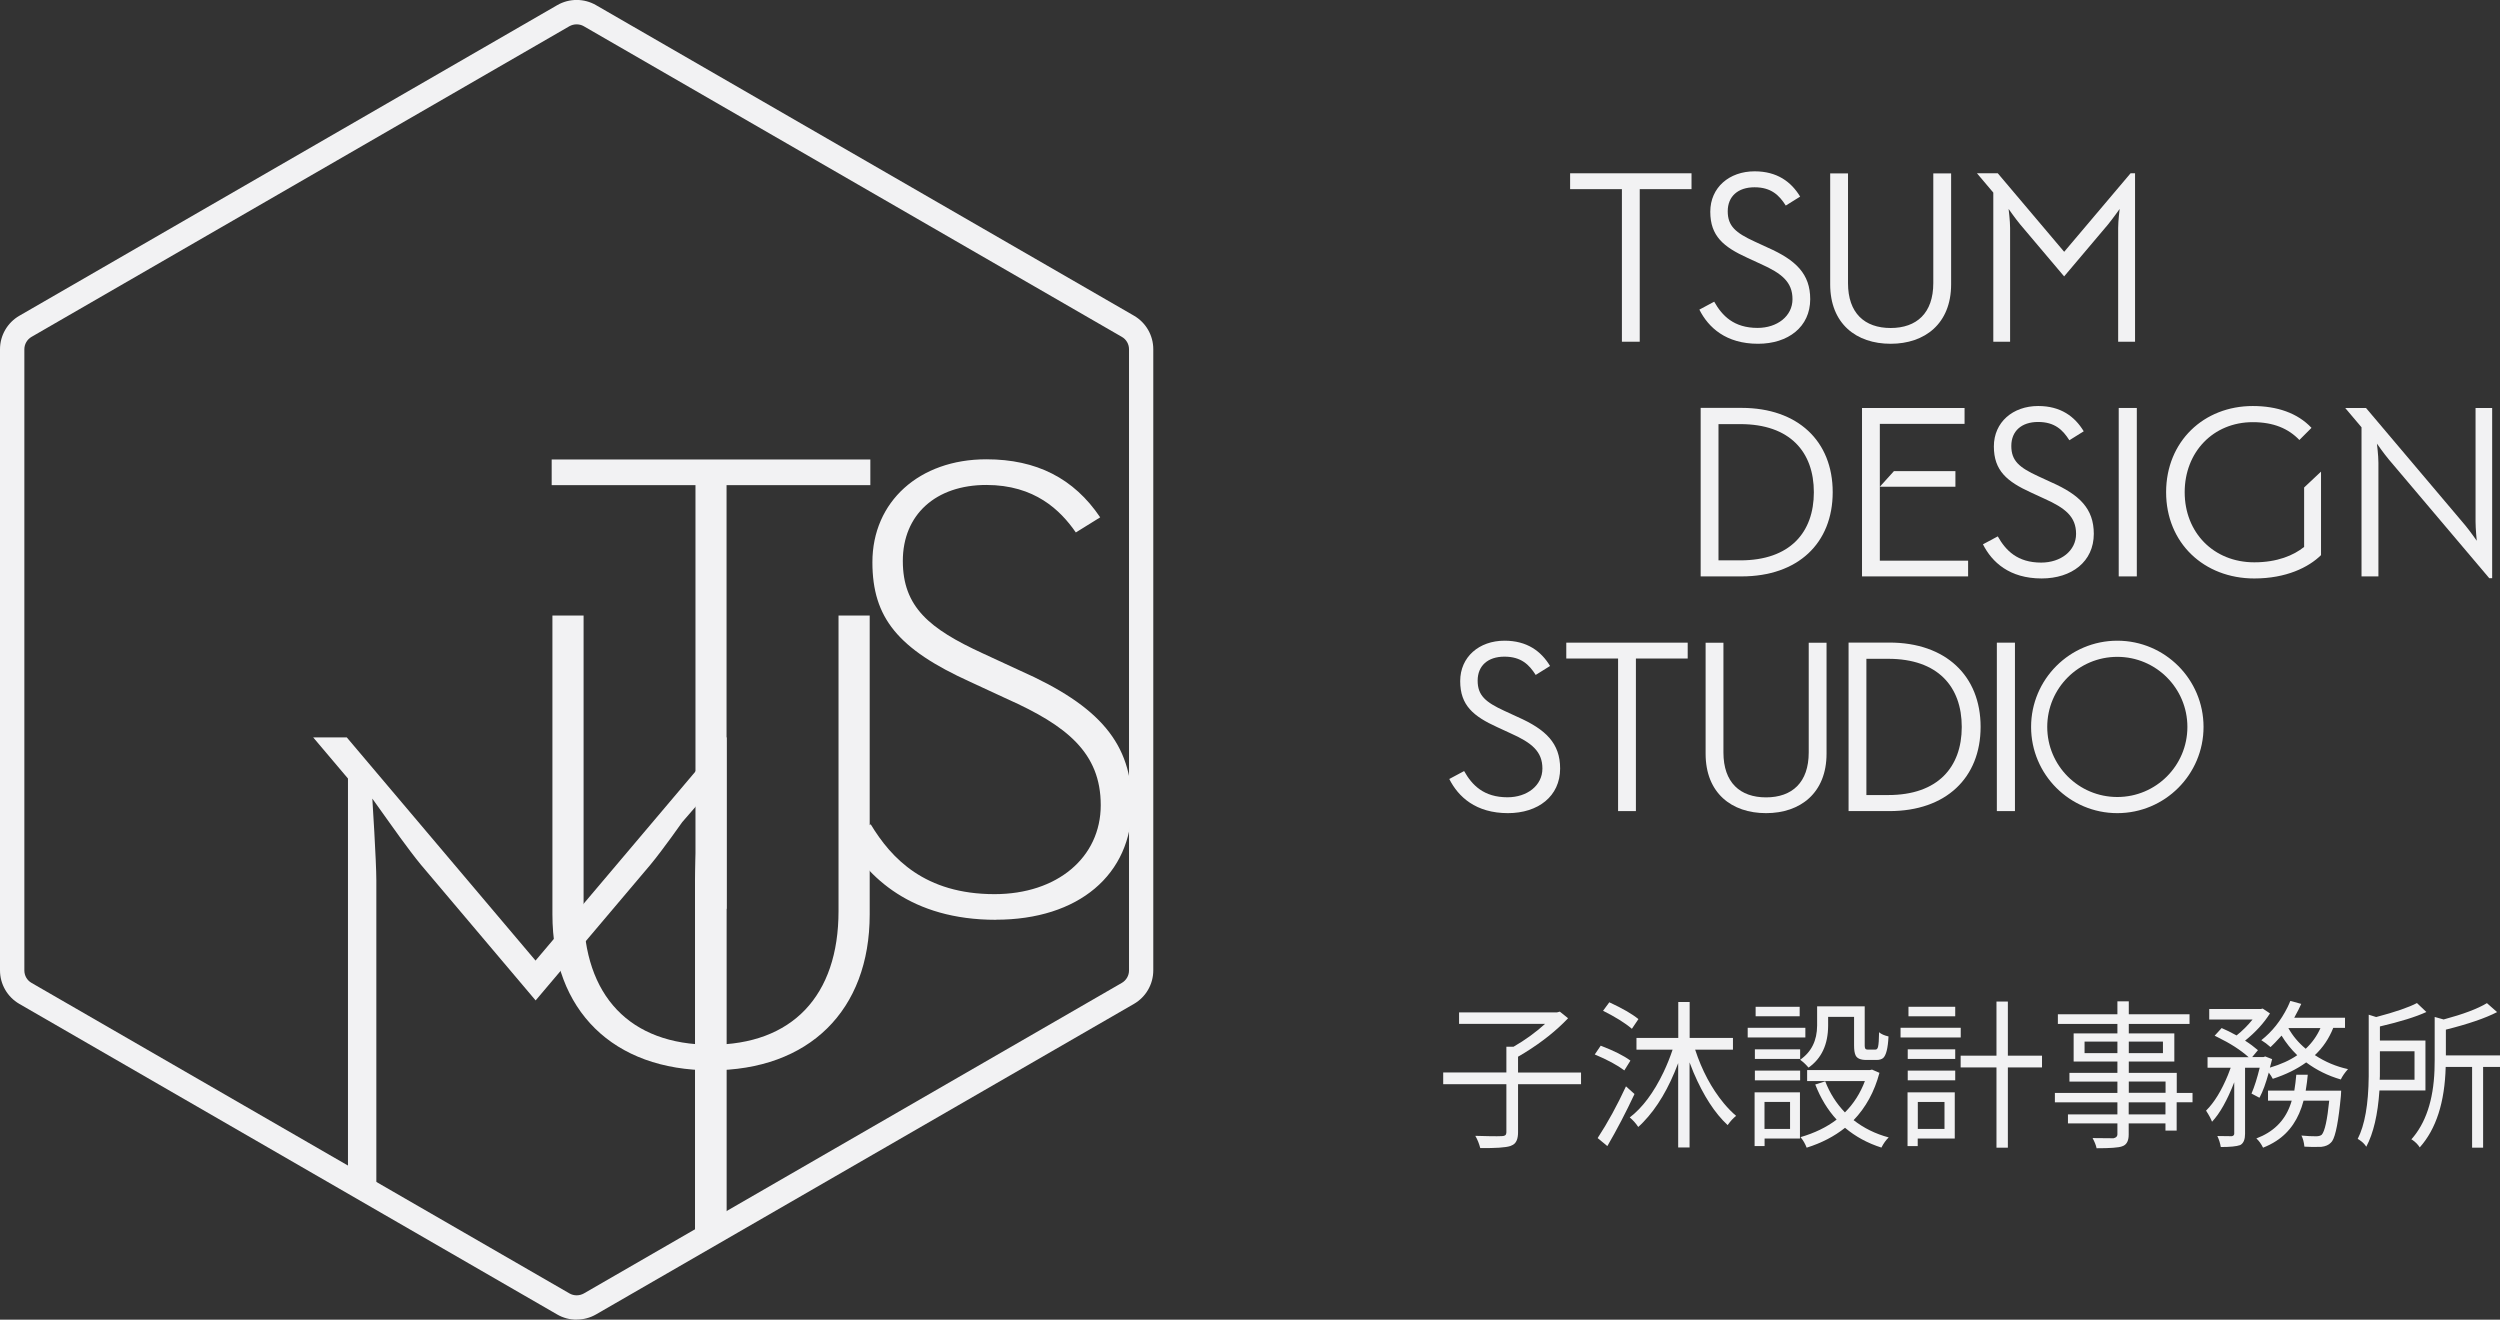 <?xml version="1.0" encoding="UTF-8"?>
<svg id="_圖層_2" data-name="圖層 2" xmlns="http://www.w3.org/2000/svg" viewBox="0 0 267.91 141.42">
  <rect x="0" y="0" width="267.91" height="141.42" fill="#333333" stroke="none"/>
  <defs>
    <style>
      .cls-1 {
        fill-rule: evenodd;
      }

      .cls-1, .cls-2 {
        fill: #f2f2f3;
      }
    </style>
  </defs>
  <g id="_圖層_1-2" data-name="圖層 1">
    <g>
      <path class="cls-1" d="M106.73,98.57c-9.11,0-13.78-4.59-16.14-8.78l2.72-1.45c2.21,3.65,5.79,7.48,13.27,7.48,6.7,0,11.38-3.92,11.38-9.54s-3.67-8.53-10.02-11.37l-3.97-1.84c-7.74-3.51-10.48-6.87-10.48-12.82,0-6.49,5.02-11.03,12.21-11.03,5.38,0,9.38,2.04,12.2,6.22l-2.61,1.62c-1.65-2.39-4.41-5.09-9.59-5.09-5.43,0-8.95,3.19-8.95,8.14s2.87,7.28,8.53,9.89l3.98,1.84c8.66,3.83,12.03,7.88,12.03,14.44,0,7.46-5.72,12.28-14.57,12.28Z"/>
      <polygon class="cls-1" points="74.53 97.39 74.53 51.99 59.12 51.99 59.12 49.24 93.27 49.24 93.27 51.99 77.86 51.99 77.86 97.39 74.53 97.39"/>
      <path class="cls-1" d="M76.2,114.7c-10.49,0-17-6.4-17-16.7v-32.04h3.34v31.67c0,9.11,4.98,14.33,13.66,14.33s13.66-5.22,13.66-14.33v-31.67h3.34v32.04c0,10.3-6.51,16.7-17,16.7Z"/>
      <path class="cls-1" d="M74.48,132.42v-38.09c0-2.05.43-8.27.43-8.3l-1.79,2.06s-2.06,2.94-3.42,4.58l-12.3,14.54-12.3-14.55c-1.35-1.64-3.39-4.54-3.41-4.57l-1.79-2.51s.43,6.7.43,8.75v32.87h-3.04v-43.77l-3.73-4.41h3.6l20.23,23.92,20.23-23.92h.25v53.4h-3.41Z"/>
      <path class="cls-2" d="M61.79,141.42c-.72,0-1.43-.18-2.07-.55L2.07,107.58c-1.28-.74-2.07-2.11-2.07-3.59V37.43c0-1.48.79-2.85,2.07-3.59L59.72.55c1.28-.74,2.87-.74,4.15,0l57.65,33.28c1.28.74,2.07,2.11,2.07,3.59v66.57c0,1.48-.79,2.85-2.07,3.59l-57.65,33.28c-.64.37-1.36.55-2.07.55ZM61.79,2.61c-.27,0-.53.07-.77.2L3.38,36.1c-.47.27-.77.78-.77,1.33v66.57c0,.55.29,1.06.77,1.33l57.65,33.28c.47.27,1.06.27,1.54,0l57.65-33.28c.47-.27.77-.78.77-1.33V37.43c0-.55-.29-1.06-.77-1.33L62.56,2.81c-.24-.14-.5-.2-.77-.2Z"/>
    </g>
    <g>
      <g>
        <path class="cls-2" d="M169.43,114.93v1.26h-6.75v5.16c0,.69-.19,1.14-.56,1.34-.07.04-.16.08-.26.12-.51.17-1.59.24-3.23.22-.12-.46-.29-.9-.53-1.31,1.31.04,2.27.06,2.86.03.28-.01.43-.1.45-.27.01-.04.02-.09.02-.13v-5.16h-6.77v-1.26h6.77v-2.76h.77c1.23-.71,2.35-1.52,3.38-2.45h-9.22v-1.23h10.5l.3-.08.88.71c-1.24,1.31-2.78,2.54-4.62,3.68-.26.16-.5.3-.74.44v1.7h6.75Z"/>
        <path class="cls-2" d="M174.73,113.65l-.66,1.06c-.74-.56-1.79-1.13-3.17-1.71l.64-.94c1.43.55,2.49,1.08,3.18,1.6ZM174.25,116.42l.91.82c-.9,1.93-1.87,3.79-2.91,5.58l-1.04-.86c1.09-1.67,2.1-3.52,3.04-5.55ZM175.58,109.21l-.7,1.04c-.74-.63-1.77-1.27-3.09-1.93l.67-.91c1.39.64,2.43,1.24,3.12,1.8ZM185.69,112.49h-4.03c.73,2.22,1.74,4.13,3.06,5.73.45.54.89.99,1.33,1.36-.31.24-.61.57-.91.99-1.38-1.28-2.59-3.15-3.65-5.63-.15-.37-.29-.73-.43-1.09v9.12h-1.22v-9.04c-1.01,2.69-2.26,4.79-3.74,6.32-.18.19-.36.36-.54.52-.25-.38-.55-.72-.91-1.02,1.35-1.03,2.57-2.65,3.63-4.87.37-.78.69-1.58.96-2.39h-3.87v-1.26h4.48v-3.85h1.22v3.85h4.64v1.26Z"/>
        <path class="cls-2" d="M193.47,110.14v1.04h-6.18v-1.04h6.18ZM192.89,117.05v4.96h-3.79v.81h-1.07v-5.76h4.86ZM188.06,113.48v-1.03h4.85v1.03h-4.85ZM188.06,115.77v-1.04h4.85v1.04h-4.85ZM192.86,107.89v1.02h-4.72v-1.02h4.72ZM191.83,118.09h-2.74v2.89h2.74v-2.89ZM195.91,108.96v.96c-.01,2.02-.71,3.51-2.1,4.49-.26-.31-.55-.59-.9-.84,1.21-.84,1.81-2.06,1.82-3.66v-2.07h5.1v4.2c0,.26.06.4.18.42.04.01.09.02.14.02h.82c.15,0,.24-.1.29-.3.06-.25.1-.77.11-1.56.23.2.57.35,1.01.45-.06,1.27-.26,2.04-.58,2.32-.17.13-.4.2-.69.2h-1.12c-.61,0-.99-.17-1.14-.5-.11-.24-.16-.58-.16-1.04v-3.08h-2.8ZM200.63,114.63l.78.34c-.54,2.03-1.47,3.72-2.77,5.07,1.09.85,2.34,1.47,3.76,1.85-.29.28-.55.64-.78,1.09-1.48-.47-2.78-1.18-3.9-2.12-1.15.92-2.52,1.63-4.11,2.13-.17-.44-.39-.81-.66-1.13,1.49-.43,2.78-1.05,3.87-1.88-.96-1.04-1.72-2.3-2.29-3.76l1.07-.34c.49,1.27,1.19,2.37,2.11,3.33.94-.94,1.65-2.06,2.14-3.36h-6.19v-1.18h6.74l.22-.05Z"/>
        <path class="cls-2" d="M210.12,110.14v1.04h-6.45v-1.04h6.45ZM209.48,117.05v4.96h-3.97v.81h-1.09v-5.76h5.06ZM204.44,113.48v-1.03h5.09v1.03h-5.09ZM204.44,115.77v-1.04h5.09v1.04h-5.09ZM209.53,107.89v1.02h-5.01v-1.02h5.01ZM208.38,118.09h-2.86v2.89h2.86v-2.89ZM218.83,113.13v1.26h-3.66v8.6h-1.22v-8.6h-3.84v-1.26h3.84v-5.8h1.22v5.8h3.66Z"/>
        <path class="cls-2" d="M234.96,117.11v1.01h-1.7v3.04h-1.2v-.77h-3.94v1.19c0,.61-.18,1-.53,1.19-.06.03-.13.06-.19.08-.38.14-1.29.2-2.72.2-.07-.34-.22-.7-.43-1.09.35.01,1.1.02,2.24.02.27-.06.41-.19.42-.4v-1.19h-5.3v-.97h5.3v-1.29h-6.7v-1.01h6.7v-1.21h-5.14v-.94h5.14v-1.21h-4.69v-3.02h4.69v-1.01h-6.38v-1.04h6.38v-1.38h1.22v1.38h6.51v1.04h-6.51v1.01h4.88v3.02h-4.88v1.21h5.14v2.15h1.7ZM223.39,112.86h3.52v-1.24h-3.52v1.24ZM231.79,111.62h-3.66v1.24h3.66v-1.24ZM228.13,115.9v1.21h3.94v-1.21h-3.94ZM232.06,119.42v-1.29h-3.94v1.29h3.94Z"/>
        <path class="cls-2" d="M242.11,117.63l-.83-.44c.32-.74.61-1.66.88-2.77h-1.57v7.09c0,.57-.15.96-.45,1.16-.03.02-.06.04-.1.05-.36.13-1.05.2-2.05.2-.07-.43-.2-.82-.37-1.18.47.01.99.02,1.55.02.16-.03.25-.12.26-.25v-5.53c-.75,1.93-1.54,3.34-2.38,4.23-.11-.3-.32-.7-.64-1.19.88-.87,1.66-2.15,2.35-3.83.11-.27.2-.53.29-.77h-2.48v-1.13h4.4c-.86-.77-1.98-1.49-3.34-2.15-.11-.06-.21-.11-.3-.15l.75-.82c.45.19.98.45,1.6.79.63-.5,1.2-1.07,1.71-1.7h-4.64v-1.13h5.52l.21-.05.78.52c-.65,1.03-1.54,2.01-2.67,2.92.51.32.97.67,1.38,1.02l-.62.74h1.22l.18-.07.74.29s-.09.34-.24.91c1.15-.34,2.13-.78,2.93-1.33-.65-.63-1.21-1.33-1.68-2.1-.53.59-.93,1-1.18,1.23-.34-.3-.67-.55-.99-.74,1.15-.9,2.09-2.08,2.82-3.55.11-.22.2-.44.29-.66l1.17.32c-.15.35-.4.84-.75,1.48h5.44v1.09h-1.26c-.45,1.13-1.1,2.11-1.97,2.92,1.09.72,2.27,1.22,3.55,1.5-.34.38-.6.75-.77,1.11-1.38-.4-2.61-1.01-3.71-1.83-.99.72-2.19,1.31-3.58,1.76-.09-.18-.23-.4-.43-.67-.31,1.13-.63,2.02-.98,2.67ZM247.07,116.88h3.82s-.01.2-.03.56c-.25,2.67-.56,4.29-.94,4.86-.05.06-.1.11-.13.15-.23.25-.58.4-1.02.45-.66.02-1.27.02-1.82-.02-.05-.49-.16-.89-.32-1.19.59.06,1.13.08,1.62.08.26-.01.44-.07.56-.17.32-.36.59-1.57.8-3.65h-2.75c-.51,1.95-1.49,3.39-2.93,4.32-.43.28-.9.52-1.41.72-.21-.42-.45-.75-.72-.99,1.78-.67,2.98-1.83,3.6-3.48.07-.19.14-.38.19-.57h-2.54v-1.08h2.82c.09-.51.15-1.08.21-1.7h1.23c-.04.52-.12,1.08-.22,1.7ZM248.67,110.17h-3.44c.46.83,1.08,1.57,1.86,2.22.68-.64,1.21-1.38,1.58-2.22Z"/>
        <path class="cls-2" d="M259.92,116.86h-4.93c-.17,2.57-.64,4.58-1.41,6.03-.17-.28-.43-.53-.78-.76-.05-.03-.1-.06-.14-.08.76-1.48,1.15-3.71,1.18-6.69v-6.62l.8.25c2.05-.54,3.5-1.04,4.37-1.5l1.01.96c-1.15.53-2.81,1.04-4.98,1.55v1.51h4.88v5.34ZM258.75,112.66h-3.71v2.13c0,.42,0,.72-.02.92h3.73v-3.06ZM267.91,113.1v1.24h-1.81v8.65h-1.18v-8.65h-2.83c-.1,3.78-1.02,6.65-2.78,8.62-.21-.33-.48-.59-.8-.81-.04-.02-.07-.04-.1-.05,1.54-1.73,2.36-4.2,2.48-7.41.01-.36.02-.74.02-1.14v-4.57l.96.27c2.08-.56,3.63-1.14,4.64-1.75l1.09.96c-1.26.65-3.09,1.28-5.49,1.88v2.76h5.81Z"/>
      </g>
      <g>
        <path class="cls-1" d="M182.25,61.77h4.38c6.05,0,9.77-3.56,9.77-9.03s-3.74-9.03-9.77-9.03h-4.38v18.05h0ZM184.16,60.05v-14.6h2.34c5.34,0,7.88,3,7.88,7.3s-2.55,7.3-7.88,7.3h-2.34Z"/>
        <polygon class="cls-1" points="199.54 61.77 210.91 61.77 210.91 60.08 201.45 60.08 201.45 55.56 201.45 53.89 201.45 52.16 202.96 50.49 209.55 50.49 209.55 52.16 201.45 52.16 201.45 45.42 210.53 45.42 210.53 43.72 199.54 43.72 199.54 61.77 199.54 61.77"/>
        <path class="cls-1" d="M241.59,61.99c3.4,0,5.81-1.19,7.14-2.5v-8.95l-1.81,1.7v6.37c-1.12.9-2.87,1.65-5.34,1.65-4.38,0-7.46-3.21-7.46-7.51s3.05-7.51,7.3-7.51c2.23,0,3.82.69,4.99,1.91l1.3-1.3c-1.49-1.59-3.69-2.34-6.29-2.34-5.26,0-9.29,3.8-9.29,9.24s4.06,9.24,9.45,9.24h0Z"/>
        <polygon class="cls-1" points="227.05 61.77 228.99 61.77 228.99 43.72 227.05 43.72 227.05 61.77 227.05 61.77"/>
        <path class="cls-1" d="M266.75,61.96h.32v-18.24h-1.78v12.19c0,.77.13,2.04.13,2.04,0,0-.74-1.06-1.25-1.67l-10.62-12.56h-2.23l1.75,2.07v15.98h1.81v-12.19c0-.77-.16-2.04-.16-2.04,0,0,.74,1.06,1.25,1.67l10.78,12.74h0Z"/>
        <path class="cls-1" d="M218.78,61.99c3.24,0,5.6-1.81,5.6-4.78,0-2.71-1.54-4.19-4.54-5.52l-1.43-.66c-2.02-.93-2.87-1.65-2.87-3.24s1.09-2.57,2.87-2.57,2.65.85,3.35,1.96l1.54-.96c-.96-1.59-2.47-2.71-4.88-2.71-2.71,0-4.75,1.73-4.75,4.33s1.41,3.77,3.98,4.94l1.43.66c2.26,1.01,3.4,1.94,3.4,3.77s-1.65,3.08-3.74,3.08c-2.55,0-3.8-1.3-4.65-2.81l-1.59.85c.96,1.91,2.84,3.66,6.29,3.66h0Z"/>
      </g>
      <g>
        <path class="cls-1" d="M188.39,36.84c3.24,0,5.6-1.81,5.6-4.78,0-2.71-1.54-4.19-4.54-5.52l-1.43-.66c-2.02-.93-2.87-1.65-2.87-3.24s1.09-2.57,2.87-2.57,2.65.85,3.35,1.96l1.54-.96c-.96-1.59-2.47-2.71-4.88-2.71-2.71,0-4.75,1.73-4.75,4.33s1.41,3.77,3.98,4.94l1.43.66c2.26,1.01,3.4,1.94,3.4,3.77s-1.65,3.08-3.74,3.08c-2.55,0-3.8-1.3-4.65-2.81l-1.59.85c.96,1.91,2.84,3.66,6.29,3.66h0Z"/>
        <polygon class="cls-1" points="173.81 36.62 175.72 36.62 175.72 20.27 181.27 20.27 181.27 18.57 168.26 18.57 168.26 20.27 173.81 20.27 173.81 36.62 173.81 36.62"/>
        <path class="cls-1" d="M202.61,36.84c3.66,0,6.48-2.15,6.48-6.37v-11.89h-1.91v11.76c0,3.21-1.78,4.81-4.57,4.81s-4.57-1.59-4.57-4.81v-11.76h-1.91v11.89c0,4.22,2.79,6.37,6.48,6.37h0Z"/>
        <path class="cls-1" d="M221.21,26.99l-7.12-8.42h-2.23l1.75,2.07v15.98h1.8v-12.19c0-.77-.16-2.04-.16-2.04,0,0,.74,1.06,1.25,1.67l4.7,5.56,4.7-5.56c.5-.61,1.25-1.67,1.25-1.67,0,0-.16,1.27-.16,2.04v12.19h1.81v-18.05h-.48l-7.12,8.42h0Z"/>
      </g>
      <g>
        <path class="cls-1" d="M198.1,86.92h4.38c6.05,0,9.77-3.56,9.77-9.03s-3.74-9.03-9.77-9.03h-4.38v18.05h0ZM200.01,85.2v-14.6h2.34c5.34,0,7.88,3,7.88,7.3s-2.55,7.3-7.88,7.3h-2.34Z"/>
        <polygon class="cls-1" points="213.99 86.92 215.93 86.92 215.93 68.87 213.99 68.87 213.99 86.92 213.99 86.92"/>
        <path class="cls-1" d="M161.59,87.14c3.24,0,5.6-1.81,5.6-4.78,0-2.71-1.54-4.19-4.54-5.52l-1.43-.66c-2.02-.93-2.87-1.65-2.87-3.24s1.09-2.57,2.87-2.57,2.65.85,3.35,1.96l1.54-.96c-.96-1.59-2.47-2.71-4.88-2.71-2.71,0-4.75,1.73-4.75,4.33s1.41,3.77,3.98,4.94l1.43.66c2.26,1.01,3.4,1.94,3.4,3.77s-1.65,3.08-3.74,3.08c-2.55,0-3.8-1.3-4.65-2.81l-1.59.85c.96,1.91,2.84,3.66,6.29,3.66h0Z"/>
        <polygon class="cls-1" points="173.4 86.92 175.31 86.92 175.31 70.57 180.86 70.57 180.86 68.87 167.85 68.87 167.85 70.57 173.4 70.57 173.4 86.92 173.4 86.92"/>
        <path class="cls-1" d="M189.26,87.14c3.66,0,6.48-2.15,6.48-6.37v-11.89h-1.91v11.76c0,3.21-1.78,4.81-4.57,4.81s-4.57-1.59-4.57-4.81v-11.76h-1.91v11.89c0,4.22,2.79,6.37,6.48,6.37h0Z"/>
        <path class="cls-1" d="M226.9,85.41c-4.15,0-7.51-3.36-7.51-7.51s3.36-7.51,7.51-7.51,7.51,3.36,7.51,7.51-3.36,7.51-7.51,7.51h0ZM236.14,77.9c0-5.1-4.14-9.24-9.24-9.24s-9.24,4.14-9.24,9.24,4.14,9.24,9.24,9.24,9.24-4.14,9.24-9.24h0Z"/>
      </g>
    </g>
  </g>
</svg>